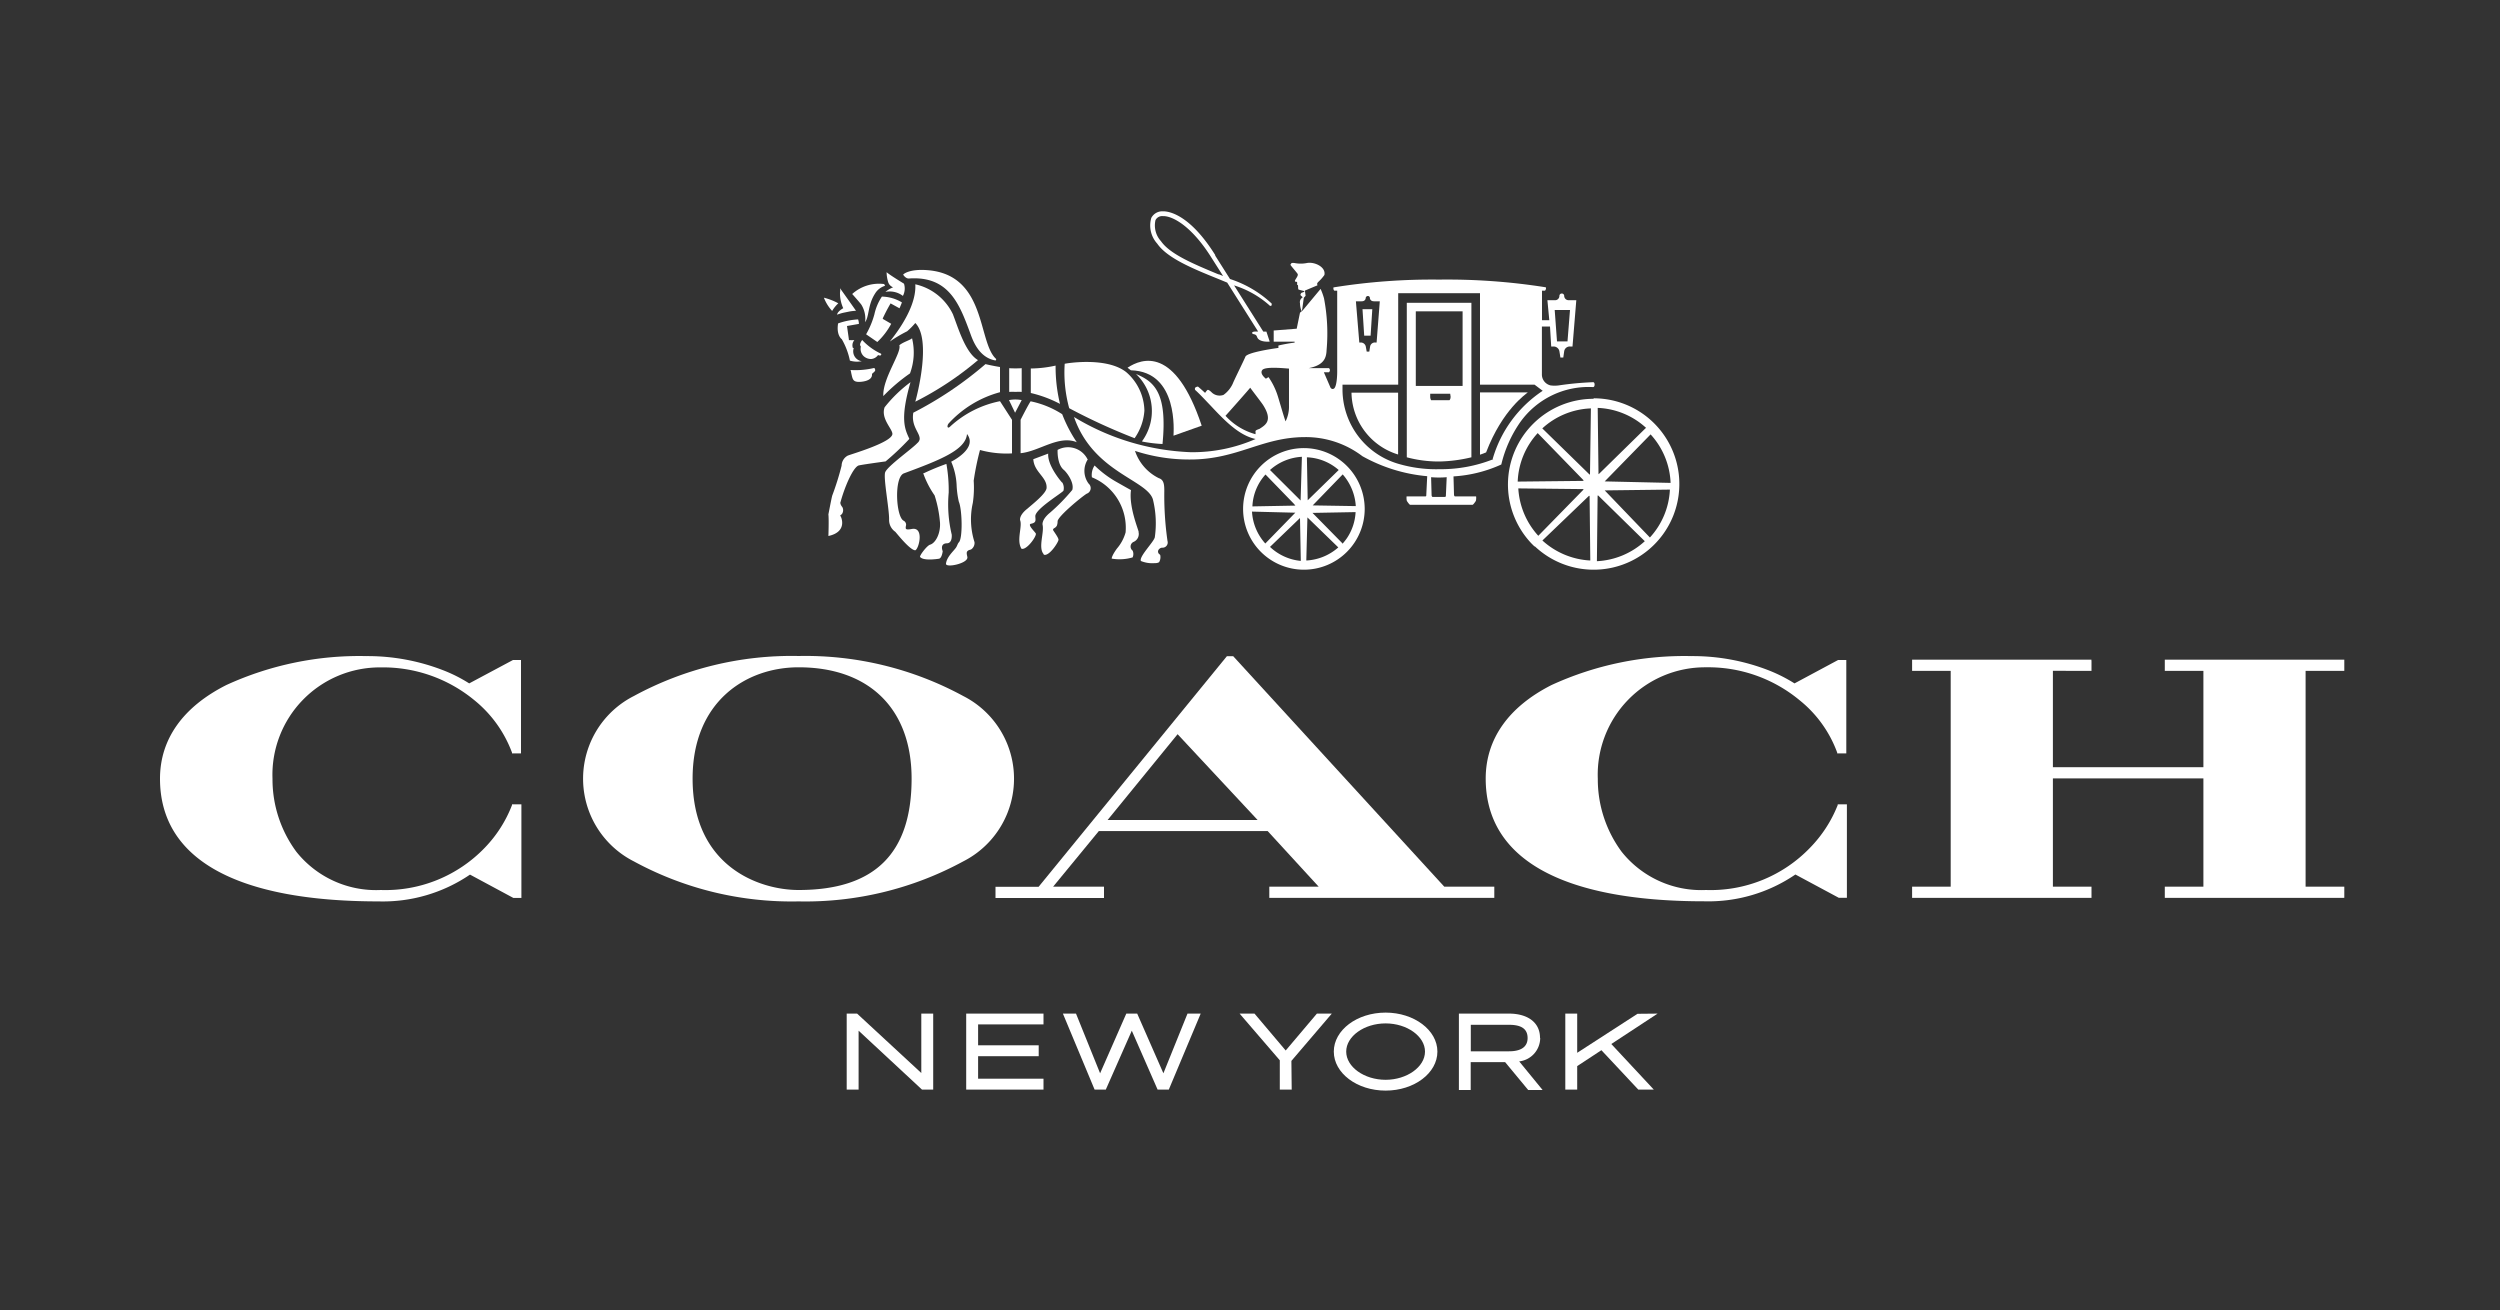 <svg xmlns="http://www.w3.org/2000/svg" viewBox="0 0 250 131"><rect x="0" y="0" width="250" height="131" fill="#333333" stroke="none"/><defs><style>.cls-1{fill:#fff;}</style></defs><g id="guides"><path class="cls-1" d="M96.32,69.6a33.08,33.08,0,0,0-16.46-4,33.07,33.07,0,0,0-16.47,4,9.27,9.27,0,0,0,0,16.54,33,33,0,0,0,16.47,4,33.06,33.06,0,0,0,16.46-4,9.27,9.27,0,0,0,0-16.54M79.86,89c-3.94,0-10.6-2.35-10.6-11.14,0-7.69,5.32-11.13,10.6-11.13,7.07,0,11.3,4.16,11.3,11.13,0,7.49-3.7,11.14-11.3,11.14"/><polygon class="cls-1" points="234.43 67.09 234.43 65.97 216.48 65.97 216.48 67.09 220.34 67.09 220.34 76.72 205.29 76.72 205.29 67.08 209.15 67.09 209.15 66.15 209.14 65.97 191.21 65.97 191.21 67.09 195.07 67.09 195.07 88.67 191.21 88.67 191.21 89.79 209.15 89.79 209.15 88.67 205.29 88.67 205.29 77.84 220.34 77.84 220.34 88.67 216.48 88.67 216.48 89.79 234.25 89.79 234.43 89.78 234.43 88.67 230.56 88.67 230.56 67.09 234.43 67.09"/><path class="cls-1" d="M123.32,65.62h-.63L103.86,88.68H99.55v1.12H110.4V88.67h-5.09l4.57-5.56h16.89l5.1,5.56h-4.94v1.12h22.5V88.67h-5ZM110.76,82l7-8.58,8,8.58Z"/><path class="cls-1" d="M46.92,68.34A14.8,14.8,0,0,0,44.25,67a20.89,20.89,0,0,0-7.61-1.39,31.89,31.89,0,0,0-14,2.89C18.28,70.7,16,73.93,16,77.87c0,8,7.56,12.27,21.86,12.27A15.47,15.47,0,0,0,47,87.46l4.33,2.33h.81V80.43H51.3l-.1,0,0,.08a12.68,12.68,0,0,1-2.68,4.22A13.78,13.78,0,0,1,38.07,89a10.19,10.19,0,0,1-8.44-3.83,12.19,12.19,0,0,1-2.38-7.29A10.74,10.74,0,0,1,38.07,66.74,14.34,14.34,0,0,1,47.41,70a12.2,12.2,0,0,1,3.79,5.26l0,.08h.9V66H51.3Z"/><path class="cls-1" d="M179.45,68.34A15.19,15.19,0,0,0,176.78,67a20.91,20.91,0,0,0-7.62-1.39,31.88,31.88,0,0,0-14,2.89c-4.32,2.19-6.59,5.42-6.59,9.36,0,8,7.56,12.27,21.86,12.27a15.42,15.42,0,0,0,9.11-2.68l4.34,2.33h.81V80.43h-.82l-.1,0,0,.08A12.88,12.88,0,0,1,181,84.78,13.79,13.79,0,0,1,170.59,89a10.18,10.18,0,0,1-8.43-3.83,12.19,12.19,0,0,1-2.38-7.29,10.74,10.74,0,0,1,10.81-11.15A14.31,14.31,0,0,1,179.93,70a12,12,0,0,1,3.79,5.26l0,.08h.91V66h-.82Z"/><polygon class="cls-1" points="165.76 101.36 163.75 101.38 157.72 105.28 157.72 101.36 156.53 101.36 156.53 108.96 157.72 108.96 157.72 106.61 160.14 105.02 163.83 108.96 165.38 108.96 161.13 104.4 165.76 101.36"/><path class="cls-1" d="M154,103.77c0-1.49-1.19-2.41-3.11-2.41h-5V109h1.18v-2.79h3.44l2.31,2.79h1.44l-2.34-2.86a2.37,2.37,0,0,0,2.1-2.33m-6.94-1.33h3.82c1.27,0,1.86.43,1.86,1.33,0,.6-.32,1.32-1.86,1.32h-3.82Z"/><polygon class="cls-1" points="92.13 107.3 85.71 101.36 84.67 101.36 84.67 108.96 85.86 108.96 85.86 103.07 92.2 108.96 93.32 108.96 93.32 101.36 92.13 101.36 92.13 107.3"/><polygon class="cls-1" points="96.62 108.96 104.35 108.96 104.35 107.87 97.81 107.87 97.81 105.62 103.87 105.62 103.87 104.53 97.81 104.53 97.81 102.44 104.35 102.44 104.35 101.36 96.62 101.36 96.62 108.96"/><polygon class="cls-1" points="131.69 101.36 128.57 105.05 125.45 101.36 123.96 101.36 127.98 106.03 127.98 108.96 129.17 108.96 129.14 106.09 133.18 101.36 131.69 101.36"/><path class="cls-1" d="M138.56,101.26c-2.86,0-5.18,1.75-5.18,3.9s2.32,3.9,5.18,3.9,5.18-1.75,5.18-3.9-2.33-3.9-5.18-3.9m0,6.72c-2.14,0-3.94-1.29-3.94-2.82s1.8-2.82,3.94-2.82,3.94,1.29,3.94,2.82-1.81,2.82-3.94,2.82"/><polygon class="cls-1" points="116.34 107.33 113.72 101.36 112.63 101.36 110.01 107.33 107.6 101.36 106.29 101.36 109.46 108.96 110.58 108.96 113.18 103.07 115.76 108.96 116.88 108.96 120.07 101.36 118.75 101.36 116.34 107.33"/><path class="cls-1" d="M139.81,45.45V39.27h-4.66a6.56,6.56,0,0,0,4.66,6.18"/><path class="cls-1" d="M148,45.47c.22-.08.39-.13.61-.23,1.64-4.29,4-5.84,4.17-6H148Z"/><path class="cls-1" d="M101.51,41.27l.66-1.26a3.38,3.38,0,0,0-1.27,0l.61,1.27"/><path class="cls-1" d="M106,40.39a15.8,15.8,0,0,1-.44-3.83,12,12,0,0,1-2.48.29V39.3A12.24,12.24,0,0,1,106,40.39"/><path class="cls-1" d="M102.17,39.17V36.82a10.38,10.38,0,0,1-1.25,0l0,2.37a5.94,5.94,0,0,1,.64,0,4.9,4.9,0,0,1,.62,0"/><path class="cls-1" d="M113.44,43.85a5.46,5.46,0,0,0,1-2.79,5.23,5.23,0,0,0-1.81-3.84h0c-2-1.59-6.16-.86-6.16-.84a13.52,13.52,0,0,0,.45,4.44,60,60,0,0,0,6.54,3"/><path class="cls-1" d="M108.76,45.94a2.18,2.18,0,0,0-3-.95s-.08,1.42.62,2c.28.23,1.07,1.26.85,2A18.91,18.91,0,0,1,105,51.27c-.88.72-.74,1.22-.74,1.22.17.78-.45,2.26.09,2.9,0,.06.07.1.13.1.55,0,1.36-1.28,1.37-1.51s-.56-.94-.55-1c.06-.22.18-.1.38-.4a1.22,1.22,0,0,0,.08-.47c.09-.53,2.44-2.46,2.91-2.74a.59.59,0,0,0,.2-1,2.12,2.12,0,0,1-.07-2.46"/><path class="cls-1" d="M100,40.12A10.32,10.32,0,0,0,95,42.67c-.21.2-.25,0-.25,0a.47.47,0,0,1,.12-.33A10.76,10.76,0,0,1,100,39.22V36.7c-.64-.1-1.3-.25-1.45-.29a36.69,36.69,0,0,1-7.22,4.86c-.23,1.37.67,2,.64,2.64a.63.63,0,0,1-.23.39c-.53.58-2.91,2.25-3.21,2.9-.23.48.4,3.67.38,4.75a1.43,1.43,0,0,0,.62,1.23c.31.36,1.49,1.84,2,1.85h0c.38-.17.9-2.38-.36-2.13-.66.12-.64,0-.56-.4a.46.46,0,0,0-.23-.42c-.78-.34-1-4.34,0-4.74C94,46,96.57,45,96.7,43.4c1.11,1.43-1.49,2.72-1.58,2.77a6.67,6.67,0,0,1,.54,2.3,9.17,9.17,0,0,0,.22,1.69c.34.79.41,3.7,0,4.08-.11.11-.16.35-.28.52-.23.34-.92.92-1,1.6-.07.46,2.15,0,2.14-.61,0-.14-.15-.47,0-.63s.3-.11.43-.22a.78.78,0,0,0,.28-.69,7.48,7.48,0,0,1-.17-3.91,10.31,10.31,0,0,0,.09-2.23A27.1,27.1,0,0,1,98,45a10,10,0,0,0,3.2.34c0-.79,0-1.05,0-3.36Z"/><path class="cls-1" d="M107.69,44.24a14,14,0,0,1-1.47-2.82,9.31,9.31,0,0,0-3.16-1.29c-.3.46-1,1.85-1,1.85,0,2.32,0,2.57,0,3.34,1.9-.19,3.82-1.86,5.67-1.08"/><path class="cls-1" d="M114.25,44.16a13.94,13.94,0,0,0,2,.24c.51-5.15-.85-6.25-2.65-7a5.12,5.12,0,0,1,.6,6.73"/><path class="cls-1" d="M85.29,34.8a.79.79,0,0,1,.15-.79,5.34,5.34,0,0,1-.55,0,.09.09,0,0,1,0-.06s-.19-1.35-.19-1.35l1.19-.21a1.41,1.41,0,0,0-.08-.45,7.24,7.24,0,0,0-2,.4c-.2,1.2.37,1.58.37,1.58a7.17,7.17,0,0,1,.81,2.14,2.43,2.43,0,0,0,1.19.06,1,1,0,0,1-.8-1.33"/><path class="cls-1" d="M91.22,33.81c-.17.2-.9.38-1.29.72.27.68-1.64,3.26-1.6,5v.08A17.71,17.71,0,0,1,91,37.34a6,6,0,0,0,.2-3.53"/><path class="cls-1" d="M85.05,37a1.07,1.07,0,0,1,.07.29c.14.61.15.9.79.9,0,0,1.35,0,1.29-.77,0-.1.35-.25.32-.43s-.1-.19-.12-.19a8,8,0,0,1-2.35.2"/><path class="cls-1" d="M84.34,30.81c-.46.27-.61.49-.63.66a4.51,4.51,0,0,1,.7-.21l.59-.12a5,5,0,0,1,.6-.06C85,30.22,84,28.82,84,28.82a1,1,0,0,1,0,.42,3.61,3.61,0,0,0,.32,1.57"/><path class="cls-1" d="M90.93,43.87c-.47-1-.93-2,.12-5.65a13.54,13.54,0,0,0-2.59,2.51c-.39,1.12.74,2.11.78,2.64.05.86-4.25,2.08-4.48,2.2a1.17,1.17,0,0,0-.6,1,28.24,28.24,0,0,1-.94,3c-.07.25-.38,1.87-.38,1.87.06.51,0,2.16,0,2.16,2-.43,1.25-2,1.2-2s0-.08.14-.18a.66.66,0,0,0,.06-.7c-.3-.37-.18-.54-.18-.54.4-1.46,1.2-3.35,1.77-3.62.12-.06,2.07-.33,2.73-.42a26.1,26.1,0,0,0,2.32-2.19"/><path class="cls-1" d="M106.22,48.27c-.42-.47-1.48-1.87-1.4-2.91l-1.49.56c.08,1.3,1.37,1.78,1.33,2.85,0,.56-1.44,1.67-1.9,2.08-.89.69-.75,1.17-.75,1.17.24.61-.35,1.92.09,2.77a.13.13,0,0,0,.13.1c.53,0,1.38-1.2,1.36-1.51,0-.12-.88-.89-.51-1,.58-.11.47-.35.45-.76,0-.74,2.79-2.39,2.82-2.56a1.11,1.11,0,0,0-.13-.83"/><path class="cls-1" d="M92.32,47.32a9.24,9.24,0,0,0,1.14,2.22A12,12,0,0,1,94,52.26c.07,1.12-.47,2.07-1,2.21-.28.08-1,1-1,1.21.31.46,1.91.19,1.91.19.29-.08.36-.75.36-.75-.28-.77.32-.79.41-.79h0c.59,0,.49-.88.49-.88a13,13,0,0,1-.3-4.19,15.11,15.11,0,0,0-.23-2.87,23.78,23.78,0,0,0-2.25.93"/><path class="cls-1" d="M112.77,36.79l.32.24c4.8.13,4.26,6.24,4.26,6.54l2.82-1c-2.66-8-6-6.72-7.4-5.81"/><path class="cls-1" d="M113.87,53.2c-.06-.32-1-2.57-.77-4.19-.16-.08-1-.56-1.39-.78a10.5,10.5,0,0,1-2.25-1.68,1.7,1.7,0,0,0-.27,1.18,5.45,5.45,0,0,1,3.37,5.51,4.22,4.22,0,0,1-.87,1.62c-.55.76-.52,1-.52,1a4.59,4.59,0,0,0,2.09-.12.81.81,0,0,0,0-.68.51.51,0,0,1,.12-.88.86.86,0,0,0,.47-1"/><path class="cls-1" d="M90.29,29.59a1.59,1.59,0,0,0,.11-1.22c-.25-.16-1.38-.84-1.74-1.15a3.57,3.57,0,0,0,.16,1,.83.83,0,0,0,.49.51,3,3,0,0,0-.77.46,2.18,2.18,0,0,1,1.75.4"/><path class="cls-1" d="M87.73,34.2a7,7,0,0,0,1.39-1.82l-.84-.49s0,0,0-.06c.41-.88.78-1.49.78-1.49s0,0,0,0l.89.49c.14-.33.17-.39.24-.59a4,4,0,0,0-2-.58,5.14,5.14,0,0,0-.75,1.77,8.47,8.47,0,0,1-.83,2Z"/><path class="cls-1" d="M86.22,34s-.15.18-.2.38.07.21.06.31a1,1,0,0,0,.28.92,1.08,1.08,0,0,0,.77.29.94.94,0,0,0,.65-.36c0-.08.2.06.28,0s.1-.16,0-.19A6,6,0,0,1,86.22,34"/><path class="cls-1" d="M97,33.26c.22.59.81,2.51,2.57,2.79a.84.84,0,0,1,.06-.14h0c-1.88-1.62-.92-8.39-6.83-8.89-1.89-.16-2.48.41-2.48.44s.25.41.57.39c4-.28,5.06,2.58,6.11,5.41"/><path class="cls-1" d="M95.34,31.53a5.49,5.49,0,0,0-3.81-3.1c.17,2.73-2.8,5.94-2.51,5.7a13.94,13.94,0,0,1,1.69-1,6.65,6.65,0,0,0,.82-.83c1.62,1.64.21,7.13,0,7.87a31.76,31.76,0,0,0,6.27-4.16c-1.27-.74-2-3.29-2.49-4.53"/><path class="cls-1" d="M83.21,31.1a3.49,3.49,0,0,1,.62-.77,6.07,6.07,0,0,0-1.44-.56h0a4.15,4.15,0,0,0,.83,1.33"/><path class="cls-1" d="M147.14,30.28h-6.46V45.73a12.39,12.39,0,0,0,3.26.42,14.75,14.75,0,0,0,3.2-.42c0-3.78,0-15.45,0-15.45m-2.08,9.38c0,.29-.12.36-.12.36h-1.83a.71.71,0,0,1-.09-.36v-.29h2Zm1.2-1.07s-.93,0-2.4,0-2.28,0-2.28,0V31.13h4.68Z"/><polygon class="cls-1" points="137.06 33.57 137.23 30.92 136.25 30.92 136.42 33.57 137.06 33.57"/><path class="cls-1" d="M130,31.27l-.33,1.6-2.3.18,0,1.12,2.09,0,0,.09a15.76,15.76,0,0,0-1.61.29.7.7,0,0,0,0,.24c-.65.09-3.14.46-3.31.88s-1.14,2.36-1.27,2.71a2.84,2.84,0,0,1-.92,1.11,1.14,1.14,0,0,1-1.15-.22c-.11-.11-.37-.36-.47-.26a1.56,1.56,0,0,0-.22.28c-.24-.22-.48-.44-.71-.63a.44.44,0,0,0-.29.12.29.29,0,0,0,0,.21c.49.44,1,1,1.52,1.54,1.32,1.4,2.8,3,4.53,3.37a15.74,15.74,0,0,1-6.49,1.32,24.23,24.23,0,0,1-11.67-3.52c1.92,5.54,7.29,6.26,7.89,8.24a9.91,9.91,0,0,1,.19,3.79c-.11.48-1.6,1.94-1.39,2.37a3,3,0,0,0,1.42.21.71.71,0,0,0,.4-.09,1,1,0,0,0,.12-.68c0-.08-.15-.14-.19-.23-.15-.31.19-.55.38-.54a.52.52,0,0,0,.53-.67,32.07,32.07,0,0,1-.32-4.95c0-.57,0-1.17-.54-1.33a4.7,4.7,0,0,1-2.39-2.73,17.37,17.37,0,0,0,5.52.86c4.75,0,7.16-2.24,11.5-2.24a9.35,9.35,0,0,1,5.72,1.91,16.19,16.19,0,0,0,6.48,2l-.09,1.84c0,.11,0,.18-.1.18h-1.87a1.1,1.1,0,0,0,0,.29.36.36,0,0,0,.05.2s.23.35.31.35h6.23c.08,0,.31-.35.31-.35a.36.36,0,0,0,.05-.2,1.1,1.1,0,0,0,0-.29h-2.11c-.06,0-.1-.11-.1-.19l-.05-1.81a13.48,13.48,0,0,0,4.78-1.19A12.41,12.41,0,0,1,152,42.25a8.39,8.39,0,0,1,7.31-3.54h0s.15,0,.15-.25-.14-.24-.14-.24a31.14,31.14,0,0,0-3.44.32,3.06,3.06,0,0,1-.83,0,1.12,1.12,0,0,1-.86-1.12c0-.13,0-3.49,0-4.77H155l.12,2h.24a.59.59,0,0,1,.58.47l.1.63h.29l.09-.63a.56.56,0,0,1,.58-.47h.25l.38-4.63h-.73a.44.44,0,0,1-.48-.43.24.24,0,0,0-.24-.24.24.24,0,0,0-.24.24.43.43,0,0,1-.47.43h-.73l.19,2h-.73c0-.17,0-2.93,0-2.95v0h.3a.34.34,0,0,0,.08-.14.25.25,0,0,0,0-.2,62.89,62.89,0,0,0-10.67-.77,62.18,62.18,0,0,0-10.56.78.3.3,0,0,0,0,.17.22.22,0,0,0,.09.16h.28v8.12c0,.06,0,1.3-.28,1.63a.25.25,0,0,1-.17.08.27.27,0,0,1-.23-.16c-.17-.4-.65-1.5-.65-1.51v0h.5s.1-.08.1-.2a.26.26,0,0,0-.1-.22h-2c1.56-.31,1.74-1.07,1.77-1.82a18.64,18.64,0,0,0-.26-5.16,6.73,6.73,0,0,0-.34-.94l-1.79,2.15ZM157,31l-.25,3.14h-1.05L155.47,31ZM126,42.86c-.13.07-.49.15-.45.29a1.41,1.41,0,0,1,0,.27,6.3,6.3,0,0,1-3-1.84c.07-.07,2.37-2.66,2.47-2.81.31.43,1.12,1.47,1.28,1.72,1,1.56.26,2-.31,2.37m2.56-.74h0c-.18-.47-.72-2.4-.84-2.72a6.91,6.91,0,0,0-.86-1.69s-.26.16-.26.16-.66-.49-.36-.87,2.31-.16,2.67-.14v3.72a3.3,3.3,0,0,1-.34,1.55m7.6-12c.41,0,.41-.33.41-.33a.22.22,0,0,1,.21-.2.2.2,0,0,1,.21.2s0,.33.42.33h.57l-.32,4.12h-.15a.48.48,0,0,0-.5.41l-.08.5h-.26l-.09-.5a.51.51,0,0,0-.5-.41h-.15l-.34-4.12Zm8.43,19.38c0,.1,0,.18-.11.18h-1.22c-.05,0-.09-.07-.1-.16v0l-.05-1.81a9.11,9.11,0,0,0,1.56,0Zm4.74-3.59a14.19,14.19,0,0,1-5.36,1,13.43,13.43,0,0,1-4.07-.52A7.76,7.76,0,0,1,134.25,39v-.53h5.57V29.32H148v9.15h5.46l.81.61a12.24,12.24,0,0,0-5,6.81"/><path class="cls-1" d="M126.64,33.14h0Z"/><path class="cls-1" d="M127.15,30.34A11.09,11.09,0,0,0,123,27.9l-1.48-2.34s0,0,0-.06c-2.54-4.05-4.62-4.37-5.2-4.37h-.09a1.24,1.24,0,0,0-1.1.66,2.7,2.7,0,0,0,.59,2.57c1,1.45,3.53,2.49,6,3.49l1,.41,3.09,4.89h-.09c-.21,0-.55,0-.5.17s.36,0,.49.38c.19.57,1.26.46,1.26.46l-.33-1h-.31l-2.92-4.62a9.59,9.59,0,0,1,3.54,2,.12.12,0,0,0,.1.05.12.12,0,0,0,.12-.08s0-.08,0-.15m-5.29-2.91c-2.39-1-4.86-2-5.78-3.33a2.34,2.34,0,0,1-.55-2.11.75.75,0,0,1,.71-.4h.07c1,0,2.89,1.08,4.81,4.15l0,0,1.17,1.84-.45-.18"/><path class="cls-1" d="M86.66,31.94c0-.05,0,0,0,0"/><path class="cls-1" d="M88.37,28.4a4,4,0,0,0-3.15,1s.75.84.91,1.06a2.68,2.68,0,0,1,.38,1.76c.43-.61.25-1.71,1-2.87a1.75,1.75,0,0,1,1-.77,1.65,1.65,0,0,1-.1-.19"/><path class="cls-1" d="M130.22,30.94l.16-1.16.18-.2-.07-.52,1.26-.53c-.06-.15-.05-.21.09-.35a4.12,4.12,0,0,0,.6-.68c.17-.81-1-1.34-1.74-1.2a3.15,3.15,0,0,1-1.26,0,1.59,1.59,0,0,0-.28,0l-.12.17c0,.06.54.66.71.9s-.44.72-.2.8c0,0,.15,0,.16.05s0,.18,0,.23.08.05.09.08,0,.39.05.42.58.16.58.16,0,0,0,.07l-.22.08c-.07,0-.23.19-.13.29s.22.16.16.21a.53.53,0,0,0-.24.57,2.26,2.26,0,0,0,.16.79Z"/><path class="cls-1" d="M130.4,44.81a6.08,6.08,0,1,0,6.07,6.08,6.09,6.09,0,0,0-6.07-6.08m.44,5.15-.07.07s0,0,0,0h0l-.08-4.3h0A5.13,5.13,0,0,1,133.87,47s0,0,0,0Zm-.1,1.87v-.09s0,0,0,0l3.09,3h0a5.22,5.22,0,0,1-3.2,1.31Zm4.83-1.22-4.3-.07a0,0,0,0,1,0,0h0l3-3.1h0a5.28,5.28,0,0,1,1.31,3.19Zm-1.32,3.73h0l-3-3.05,0,0h0l4.31-.08h0a5.14,5.14,0,0,1-.87,2.61,6.51,6.51,0,0,1-.46.58m-4.69-3.84s0,0,0,0l-4.3.08a5.06,5.06,0,0,1,1.31-3.19h0l2.85,2.94Zm.46,1.24s0-.05,0,0l.08,4.29A5.19,5.19,0,0,1,127,54.69Zm.06-1.75s0,.07,0,0l0,0L127,47h0a5.18,5.18,0,0,1,3.19-1.32h0Zm-.53,1.22s0,0,0,0l-3,3.08a5.19,5.19,0,0,1-1.33-3.19Z"/><path class="cls-1" d="M159.36,39.88h-.05a8.57,8.57,0,0,0-6.15,14.48l.28.28.05,0a8.57,8.57,0,1,0,5.87-14.81m5.19,3-4.61,4.52-.09.07h0s0-.07,0-.07l-.08-6.56a7.59,7.59,0,0,1,4.84,2h0Zm-4.79,6.77s0-.12.11,0h0l4.61,4.52a7.65,7.65,0,0,1-4.79,2s.07-6.44.07-6.47m.71-1.51h0a0,0,0,0,1,0,0,.07.07,0,0,1,0,0l4.59-4.7a7.62,7.62,0,0,1,2,4.85Zm0,.9a0,0,0,0,1,0,0s0,0,0,0h0l6.52-.08a7.6,7.6,0,0,1-2,4.79ZM159,47.37s0,.16-.08.05h0l-4.69-4.58a7.59,7.59,0,0,1,4.86-2Zm-.11,2.22,0,0s.06,0,.07,0l.07,6.46a7.69,7.69,0,0,1-4.79-2Zm-.62-1.65.07.07c.05.08-.06.08-.06.08l-6.51.07a7.59,7.59,0,0,1,2-4.85Zm-6.47.9,6.49.07s.07,0,.06.05l0,0-4.52,4.62a7.67,7.67,0,0,1-2-4.75v0Z"/></g></svg>